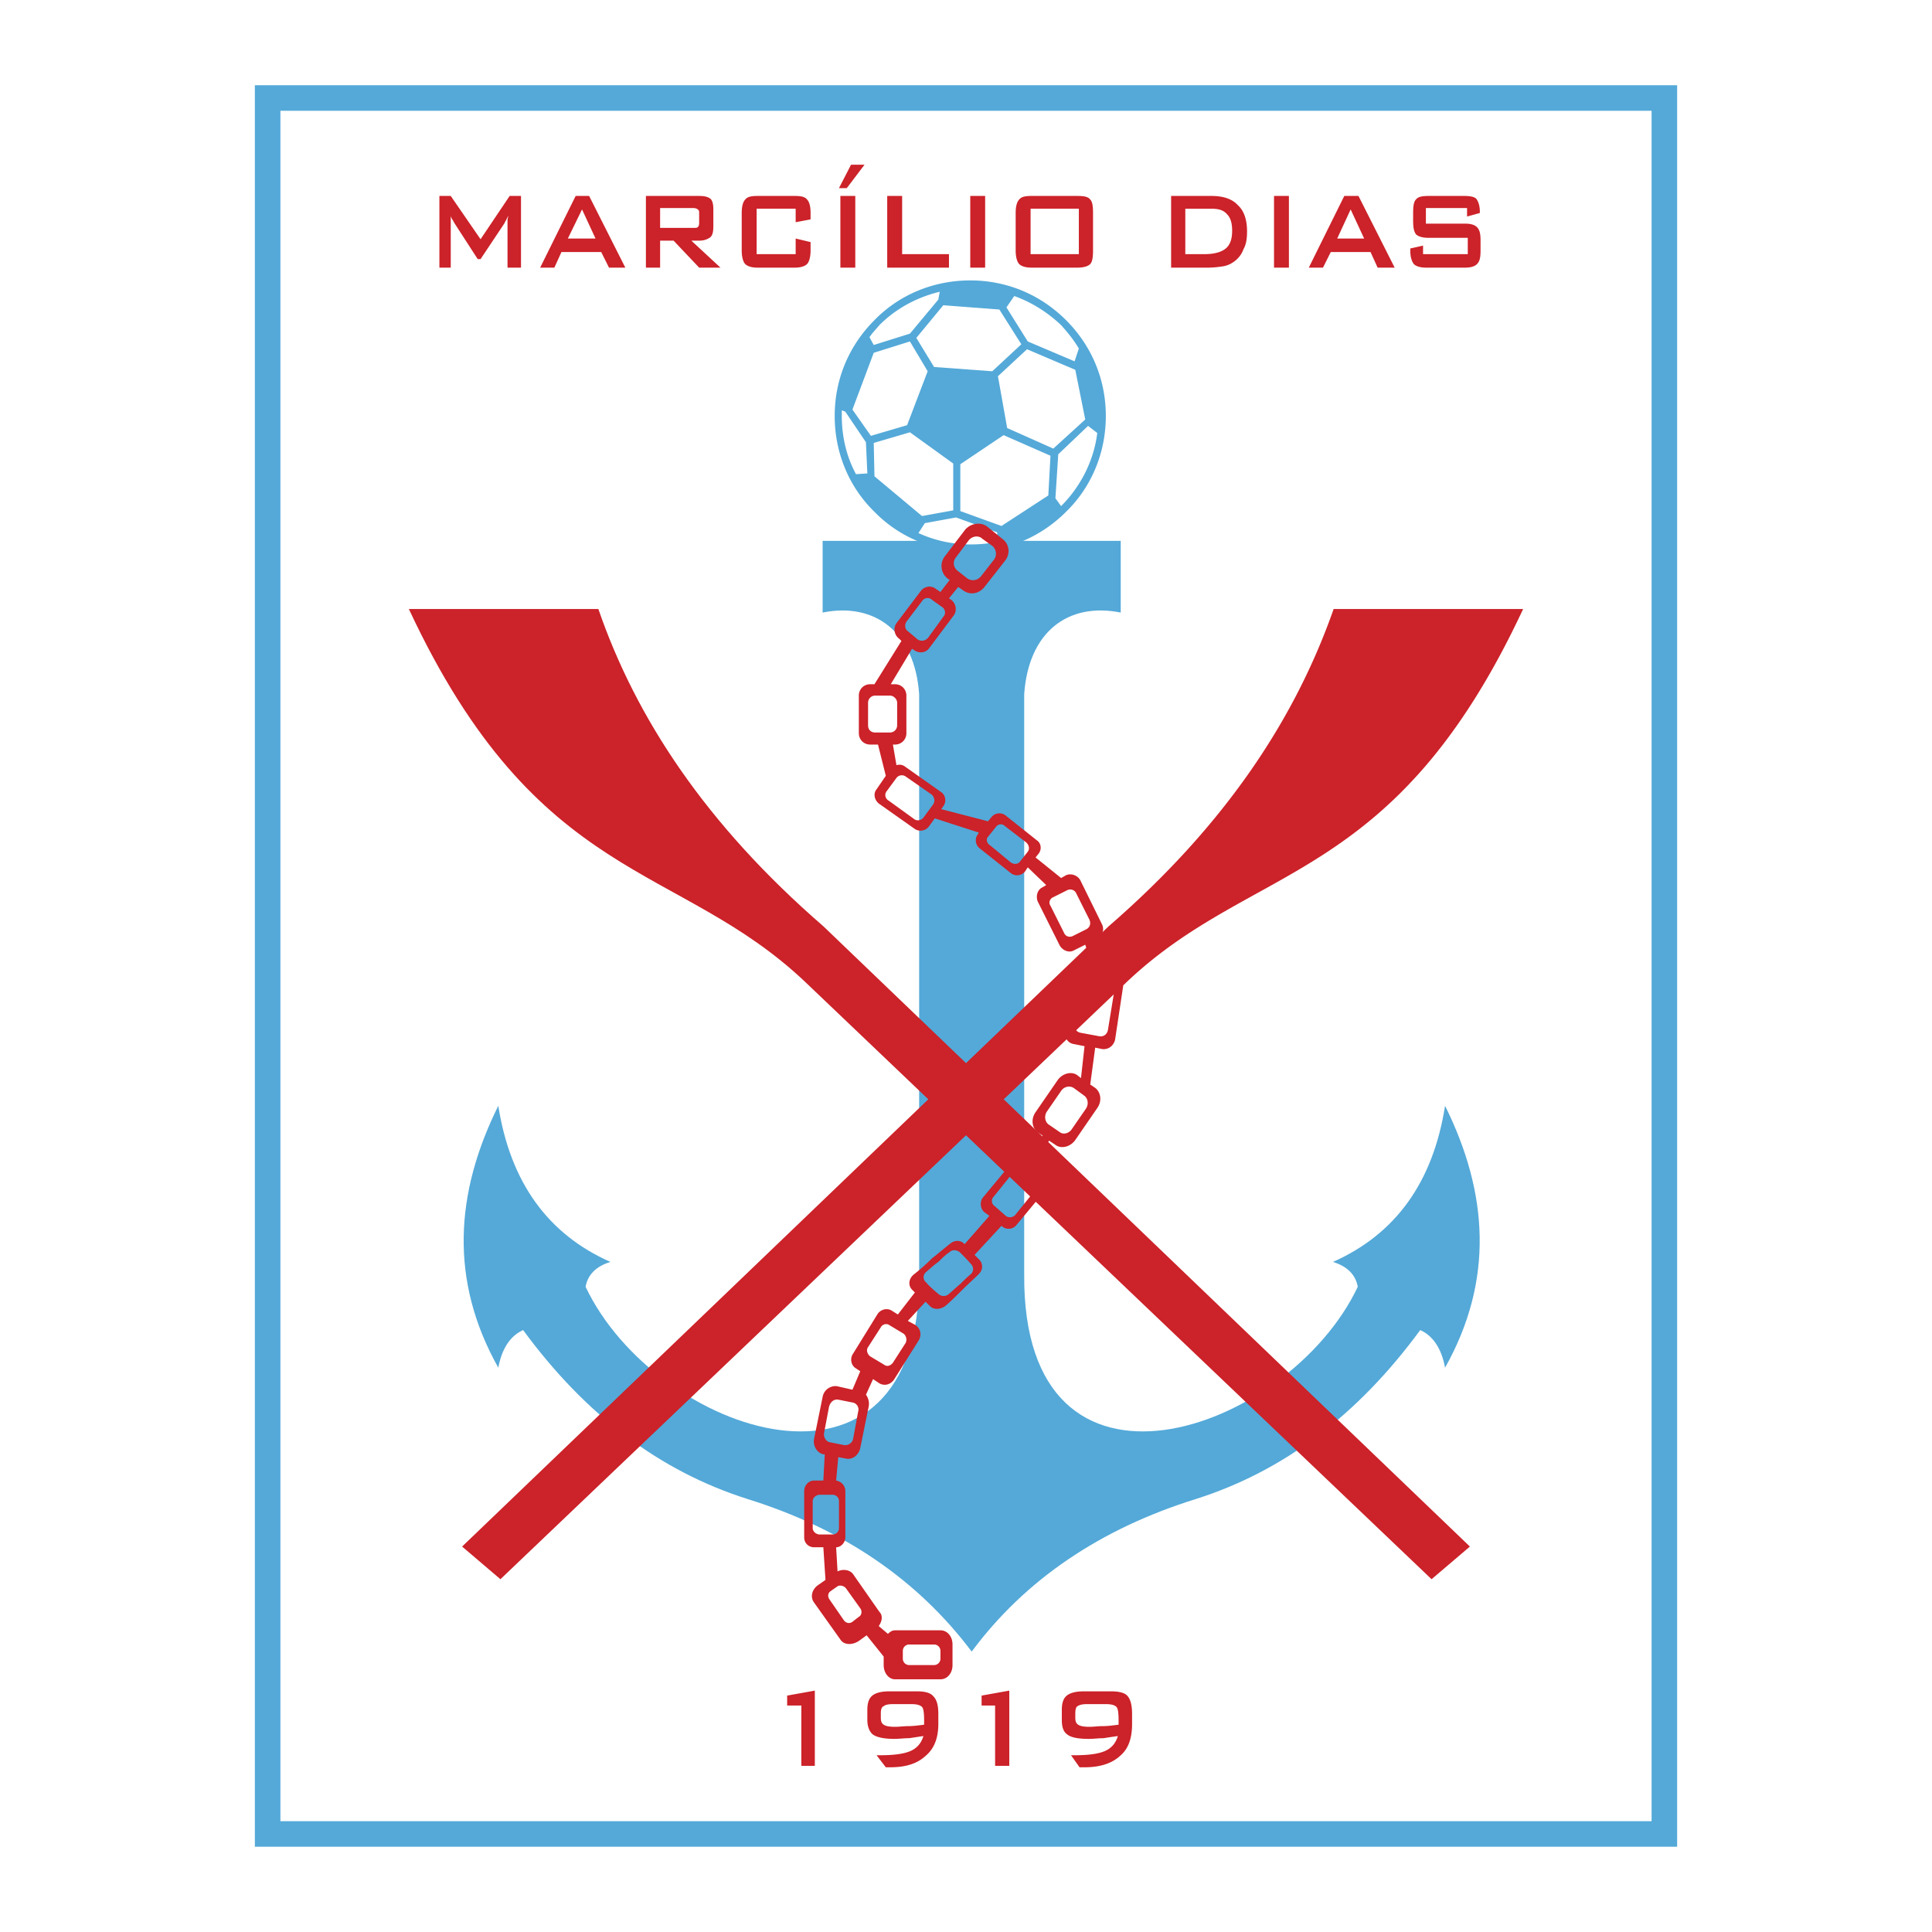 <svg xmlns="http://www.w3.org/2000/svg" width="2500" height="2500" viewBox="0 0 192.756 192.756"><g fill-rule="evenodd" clip-rule="evenodd"><path fill="#fff" d="M0 0h192.756v192.756H0V0z"/><path fill="#fff" d="M26.702 182.978h139.353V9.778H26.702v173.2z"/><path d="M26.702 8.504h140.626v175.747h-141.9V8.504h1.274zm138.077 2.549H27.977v170.649h136.802V11.053z" fill="#54a9d8"/><path d="M96.945 53.963h14.87v7.152c-5.311-1.062-9.205 1.982-9.631 8.143v57.851c-.211 25.137 26.342 15.932 33.281 1.274-.213-1.204-1.062-2.054-2.479-2.479 6.23-2.762 9.984-7.931 11.188-15.578 4.32 8.71 4.887 17.42 0 26.129-.354-1.912-1.203-3.187-2.479-3.753-6.23 8.497-13.666 14.091-22.375 16.853-9.559 2.974-17.064 8.072-22.375 15.224-5.382-7.151-12.817-12.25-22.376-15.224-8.709-2.762-16.145-8.355-22.376-16.853-1.274.566-2.124 1.841-2.478 3.753-4.886-8.709-4.32-17.419 0-26.129 1.203 7.647 4.956 12.816 11.188 15.578-1.417.425-2.266 1.274-2.479 2.479 6.939 14.657 33.492 23.862 33.28-1.274V69.258c-.425-6.161-4.39-9.206-9.63-8.143v-7.152h14.871z" fill="#54a9d8"/><path d="M40.793 60.761h18.906c3.753 10.905 10.763 21.526 22.446 31.652l64.507 61.887-3.824 3.258-62.453-59.551C67.629 85.898 53.68 88.376 40.793 60.761z" fill="#cc2229"/><path d="M151.963 60.761h-18.906c-3.822 10.905-10.762 21.526-22.445 31.652L46.104 154.3l3.824 3.258 62.454-59.551c12.745-12.109 26.694-9.631 39.581-37.246zM43.838 26.702V19.55h1.132l2.975 4.319 2.903-4.319h1.132v7.152h-1.345v-4.461-.283c0-.141.071-.283.071-.424l-.212.424c-.071.142-.142.212-.142.283l-2.407 3.611h-.284l-2.336-3.611c-.071-.142-.142-.283-.212-.354-.071-.142-.142-.284-.142-.354V26.702h-1.133zm12.816-2.903h2.762l-1.346-2.903-1.416 2.903zm-2.762 2.903l3.541-7.152h1.345l3.611 7.152h-1.628l-.779-1.558h-3.965l-.708 1.558h-1.417zm15.224-5.948H65.86v1.982h3.256c.283 0 .425 0 .496-.07.142-.142.142-.283.142-.496v-.85c0-.212 0-.354-.142-.425-.07-.07-.213-.141-.496-.141zm-4.673 5.948V19.55h5.312c.495 0 .849.07 1.132.283.212.212.283.566.283 1.062v1.699c0 .496-.071.85-.283 1.062-.283.212-.637.354-1.132.354h-.779l2.903 2.691h-2.124l-2.55-2.691H65.86v2.691h-1.417v.001zm14.941-5.877H75.49v4.532h3.894v-1.558l1.487.354v.85c0 .637-.142 1.133-.354 1.345-.212.213-.637.354-1.204.354H75.56c-.566 0-.991-.142-1.204-.354-.212-.212-.354-.708-.354-1.345V21.25c0-.708.142-1.133.354-1.346.212-.284.637-.354 1.204-.354h3.753c.566 0 .992.07 1.204.354.212.212.354.637.354 1.346v.637l-1.487.283v-1.345zm4.461 5.877V19.55h1.487v7.152h-1.487zm-.142-7.931l1.204-2.337h1.346l-1.771 2.337h-.779zm4.815 7.931V19.55h1.488v5.806h4.673v1.346h-6.161zm8.285 0V19.55h1.486v7.152h-1.486zm4.531-5.452c0-.708.143-1.133.355-1.346.211-.284.637-.354 1.203-.354h4.604c.637 0 1.061.07 1.273.354.213.212.283.637.283 1.346v3.752c0 .637-.07 1.133-.283 1.345-.213.213-.637.354-1.273.354h-4.604c-.566 0-.992-.142-1.203-.354-.213-.212-.355-.708-.355-1.345V21.25zm1.488 4.106h4.814v-4.532h-4.814v4.532zm15.436 0h1.912c.992 0 1.699-.212 2.125-.566.424-.354.637-.92.637-1.771 0-.708-.143-1.274-.496-1.628-.354-.424-.85-.566-1.559-.566h-2.619v4.531zm-1.416 1.346V19.55h4.035c1.135 0 2.055.283 2.621.92.637.566.92 1.487.92 2.62 0 .637-.07 1.274-.354 1.77a2.6 2.6 0 0 1-.992 1.275 2.491 2.491 0 0 1-.99.425c-.426.07-.992.142-1.559.142h-3.681zm10.267 0V19.55h1.486v7.152h-1.486zm6.303-2.903h2.689l-1.346-2.903-1.343 2.903zm-2.834 2.903l3.541-7.152h1.416l3.611 7.152h-1.699l-.709-1.558h-3.965l-.779 1.558h-1.416zm15.791-5.948h-4.107v1.558h3.895c.637 0 .992.141 1.203.354.285.283.355.708.355 1.345v.992c0 .637-.07 1.062-.355 1.345-.211.213-.566.354-1.203.354h-3.895c-.566 0-.99-.142-1.203-.354-.213-.283-.354-.708-.354-1.345v-.213l1.273-.283v.85h4.461v-1.628h-3.895c-.637 0-1.061-.142-1.273-.354-.213-.283-.283-.708-.283-1.345v-.78c0-.708.07-1.133.283-1.346.213-.284.637-.354 1.273-.354h3.541c.566 0 .992.07 1.203.283.213.283.355.708.355 1.275v.142l-1.275.354v-.85h.001zM79.95 176.18v-6.019h-1.416v-.991l2.761-.496v7.506H79.95zm12.179-2.974c-.496.07-.92.142-1.416.213-.496 0-.991.07-1.487.07-.991 0-1.699-.142-2.125-.425-.354-.283-.566-.779-.566-1.487v-.991c0-.638.142-1.133.496-1.416s.92-.425 1.7-.425h2.762c.779 0 1.345.142 1.628.496.354.354.496.92.496 1.77v.991c0 1.417-.425 2.479-1.275 3.187-.849.779-1.983 1.133-3.541 1.133H88.376l-.921-1.203h.424c1.346 0 2.337-.143 2.975-.426s1.063-.779 1.275-1.487zm.071-1.133v-.213-.213c0-.778-.071-1.203-.212-1.345-.213-.213-.566-.283-1.133-.283h-1.771c-.425 0-.779.07-.92.212-.212.071-.284.354-.284.709v.424c0 .354.071.566.284.709.213.142.567.212 1.133.212.425 0 .92-.07 1.345-.07.496 0 .992-.071 1.558-.142zm7.081 4.107v-6.019h-1.346v-.991l2.762-.496v7.506h-1.416zm12.25-2.974c-.496.07-.992.142-1.416.213-.496 0-.992.07-1.488.07-1.061 0-1.77-.142-2.123-.425-.426-.283-.566-.779-.566-1.487v-.991c0-.638.141-1.133.496-1.416.354-.283.92-.425 1.699-.425h2.689c.852 0 1.418.142 1.699.496.283.354.426.92.426 1.77v.991c0 1.417-.354 2.479-1.203 3.187-.85.779-2.055 1.133-3.541 1.133h-.496l-.85-1.203h.426c1.344 0 2.336-.143 2.973-.426.639-.284 1.062-.779 1.275-1.487zm.071-1.133v-.213-.213c0-.778-.07-1.203-.213-1.345-.211-.213-.566-.283-1.133-.283h-1.77c-.496 0-.779.07-.99.212-.143.071-.213.354-.213.709v.424c0 .354.07.566.283.709.211.142.566.212 1.133.212.424 0 .85-.07 1.346-.07.494 0 .99-.071 1.557-.142z" fill="#cc2229"/><path d="M96.803 54.672c7.222 0 13.169-5.878 13.169-13.171 0-7.222-5.947-13.17-13.169-13.17-7.293 0-13.171 5.948-13.171 13.17a13.147 13.147 0 0 0 13.171 13.171z" fill="#fff"/><path d="M96.803 27.977c3.753 0 7.08 1.487 9.558 3.965 2.479 2.478 3.967 5.806 3.967 9.559 0 3.752-1.488 7.151-3.967 9.56-2.479 2.478-5.805 3.965-9.558 3.965s-7.152-1.487-9.56-3.965c-2.479-2.408-3.965-5.807-3.965-9.56s1.487-7.081 3.965-9.559c2.408-2.479 5.807-3.965 9.56-3.965zm10.48 8.921l-4.816-2.054-2.902 2.691.92 5.169 4.604 2.053 3.186-2.903-.992-4.956zm-4.744-2.832l4.672 1.983.426-1.274c-.496-.85-1.133-1.629-1.77-2.337-1.346-1.274-2.904-2.266-4.674-2.903l-.779 1.133 2.125 3.398zm-3.541 2.974l2.902-2.691-2.193-3.469-5.595-.425-2.69 3.257 1.771 2.903 5.805.425zm9.559 5.452l-2.975 2.833-.283 4.39.568.779c1.91-1.912 3.256-4.461 3.609-7.293l-.919-.709zm-3.965 6.94l.213-3.965-4.674-2.053-4.32 2.902v4.674l4.107 1.487 4.674-3.045zm-5.098 3.682l-4.107-1.487-3.116.567-.638.991a12.547 12.547 0 0 0 5.169 1.133c.919 0 1.841-.071 2.691-.283v-.921h.001zm-7.506-1.629l3.116-.566v-4.673l-4.319-3.116-3.611 1.062.071 3.328 4.743 3.965zm-5.098-8.002l3.611-1.062 2.053-5.381-1.77-2.974-3.611 1.133-2.125 5.664 1.842 2.62zm-.354 3.753l-.142-3.115-2.054-3.045-.354-.142v.566c0 2.125.496 4.107 1.416 5.807l1.134-.071zm.637-12.816l3.611-1.133 2.833-3.399.141-.779c-2.336.566-4.39 1.699-6.019 3.328-.354.425-.708.779-.991 1.204l.425.779z" fill="#54a9d8"/><path d="M95.811 124.985c.355.354.708.707 1.062 1.132a.686.686 0 0 1 0 .992c-.354.283-.708.638-1.062.991-.354.283-.708.638-1.132.991a.77.77 0 0 1-1.062 0c-.425-.354-.85-.708-1.204-1.133a.664.664 0 0 1 0-1.062c.425-.354.779-.708 1.204-.991.354-.354.708-.708 1.133-.991.282-.283.778-.212 1.061.071zm2.195-71.234l.992.708c.426.354.496.991.141 1.416l-1.273 1.629c-.355.425-.92.495-1.346.212l-.991-.779c-.425-.354-.496-.92-.141-1.346l1.274-1.699c.354-.424.99-.495 1.344-.141zm-3.256 4.107l-.92 1.204-.425-.283c-.496-.425-1.204-.283-1.558.212l-2.408 3.186c-.354.496-.212 1.204.284 1.558l.212.212-2.691 4.319h-.425c-.637 0-1.133.496-1.133 1.133v3.752c0 .637.496 1.133 1.133 1.133h.779l.78 3.116-.921 1.345c-.354.425-.212 1.062.212 1.417l3.611 2.549a1.04 1.04 0 0 0 1.416-.283l.567-.779 4.39 1.416-.07.142a1.012 1.012 0 0 0 .141 1.417l3.117 2.478a1.009 1.009 0 0 0 1.416-.142l.283-.425 1.84 1.771-.354.212c-.496.212-.709.85-.496 1.416l2.195 4.39c.283.496.92.779 1.416.496l1.133-.566.922 2.69-.922-.142c-.566-.07-1.062.354-1.203.991l-.779 5.098c-.141.639.283 1.204.85 1.275l1.062.212-.354 3.187-.354-.283c-.568-.425-1.488-.212-1.984.496l-2.195 3.187c-.494.708-.354 1.628.285 2.054l.424.283-1.699 2.832-.07-.142a1.01 1.01 0 0 0-1.416.142l-2.762 3.328c-.355.425-.283 1.133.141 1.487l.496.354-2.479 2.832c-.354-.425-.992-.425-1.417-.07-.637.495-1.203.991-1.841 1.486a20.117 20.117 0 0 1-1.841 1.629c-.496.425-.566 1.133-.07 1.559l.212.212-1.7 2.195-.566-.354c-.497-.354-1.204-.142-1.487.354l-2.407 3.895c-.354.496-.213 1.203.283 1.486l.425.283-.779 1.842-1.558-.354a1.307 1.307 0 0 0-1.416 1.062l-.85 4.178c-.141.708.283 1.416.92 1.558h.142l-.142 2.619h-.92c-.566 0-.991.496-.991 1.062v4.604c0 .565.425.99.991.99h.92l.213 3.258-.708.495c-.638.426-.85 1.204-.425 1.771l2.62 3.682c.354.567 1.204.567 1.841.142l.779-.565 1.7 2.124v.85c0 .778.496 1.416 1.133 1.416h4.532c.708 0 1.203-.638 1.203-1.416v-2.054c0-.779-.496-1.416-1.203-1.416h-4.532c-.283 0-.496.142-.708.354l-.92-.778c.354-.496.425-1.062.07-1.416l-2.619-3.753c-.283-.425-.992-.566-1.558-.283l-.141-2.408c.495 0 .92-.495.92-.99v-4.604c0-.566-.425-.991-.92-1.062l.212-2.336.779.142c.637.142 1.274-.354 1.417-1.062l.85-4.178a1.532 1.532 0 0 0-.283-1.133l.708-1.558.637.425c.496.283 1.133.142 1.487-.425l2.408-3.824c.354-.566.212-1.203-.283-1.558l-.779-.425 1.77-1.912.425.426c.425.425 1.133.354 1.629-.071.566-.496 1.133-1.062 1.699-1.629.496-.495 1.062-.991 1.558-1.486.426-.425.426-.992.07-1.417l-.494-.495 2.689-2.903.07.071a1.009 1.009 0 0 0 1.416-.143l2.764-3.327a1.009 1.009 0 0 0-.143-1.416l-1.062-.85 1.699-2.833.637.425c.568.425 1.488.213 1.984-.495l2.193-3.187c.496-.708.355-1.629-.281-2.054l-.426-.283.496-3.683.707.143c.639.07 1.133-.354 1.275-.921l.779-5.169c.141-.637-.283-1.204-.85-1.274l-.566-.142-1.346-3.399.211-.07c.496-.284.709-.921.496-1.417l-2.195-4.461c-.281-.495-.92-.708-1.416-.495l-.494.283-2.551-2.053.285-.354c.354-.424.281-1.062-.143-1.345l-3.115-2.478a1.009 1.009 0 0 0-1.416.142l-.355.425-4.674-1.21.212-.283c.354-.496.213-1.133-.212-1.417l-3.611-2.549c-.283-.213-.566-.213-.85-.142l-.354-2.054h.212c.638 0 1.133-.496 1.133-1.133V69.4c0-.637-.496-1.133-1.133-1.133h-.425l2.124-3.54.213.142c.496.354 1.204.283 1.558-.283l2.337-3.116c.425-.496.284-1.275-.213-1.629l-.212-.142.92-1.133.425.284c.708.566 1.628.425 2.195-.284l2.055-2.62c.566-.708.424-1.699-.285-2.195l-1.486-1.204c-.637-.496-1.628-.354-2.195.283l-2.054 2.691a1.583 1.583 0 0 0 .283 2.195l.213.142zm-1.771 1.982l.992.708c.354.212.425.708.141.991l-1.487 2.053c-.283.354-.708.425-1.062.213l-.921-.779c-.354-.213-.425-.638-.212-.992l1.558-2.053c.212-.353.707-.423.991-.141zm-5.664 9.56h1.486c.354 0 .708.354.708.708v2.266a.71.71 0 0 1-.708.708h-1.486c-.425 0-.708-.283-.708-.708v-2.266a.709.709 0 0 1 .708-.708zm1.133 9.559l.991-1.345a.671.671 0 0 1 .92-.142l2.549 1.77c.284.212.425.637.212.991l-.991 1.345c-.213.283-.637.354-.92.142l-2.549-1.841c-.354-.212-.425-.637-.212-.92zm10.124 4.532l.852-1.062c.211-.213.564-.283.85 0l2.123 1.628c.283.283.354.637.143.92l-.779.991c-.213.283-.637.283-.92.071l-2.055-1.699c-.354-.212-.425-.637-.214-.849zm6.516 6.019l1.416-.708c.354-.142.707 0 .85.283l1.346 2.69c.141.354.07.708-.283.92l-1.417.709c-.355.142-.709 0-.85-.354l-1.346-2.69c-.212-.284-.07-.709.284-.85zm3.469 8.638l1.982.283c.355.07.639.425.566.85l-.566 3.47c-.07.425-.424.708-.85.637l-1.912-.354a.734.734 0 0 1-.566-.85l.566-3.399c.073-.425.426-.708.78-.637zm-1.416 10.409l1.062.779c.354.283.424.85.143 1.274l-1.418 2.054c-.283.425-.85.566-1.203.283l-1.133-.779c-.354-.282-.424-.849-.141-1.274l1.416-2.053c.283-.426.85-.568 1.274-.284zm-5.241 8.498l1.133.99a.606.606 0 0 1 .072.921l-1.771 2.195a.699.699 0 0 1-.99.142l-1.133-.991a.605.605 0 0 1-.072-.92l1.771-2.195c.213-.284.707-.355.99-.142zm-13.169 15.152l1.416.851c.283.212.354.637.212.92l-1.274 1.982c-.212.283-.567.425-.85.213l-1.417-.85c-.283-.213-.424-.638-.212-.921l1.274-1.982c.142-.283.568-.425.851-.213zm-5.948 11.685c-.354-.071-.638-.496-.566-.921l.496-2.62c.142-.496.496-.779.92-.708l1.416.283a.708.708 0 0 1 .567.92l-.496 2.691c-.071.425-.496.708-.92.637l-1.417-.282zm-.991 9.205c-.354 0-.708-.284-.708-.638v-2.691c0-.354.354-.637.708-.637h1.274c.355 0 .637.283.637.637v2.691a.634.634 0 0 1-.637.638h-1.274zm2.407 8.567l-1.417-2.054c-.213-.283-.213-.637.071-.85l.708-.496c.212-.142.638-.07.85.213l1.417 1.982c.212.283.142.709-.142.85l-.637.496c-.284.213-.638.142-.85-.141zm6.514 2.407h2.479c.354 0 .637.283.637.638v.778a.636.636 0 0 1-.637.638h-2.479a.635.635 0 0 1-.638-.638v-.778a.636.636 0 0 1 .638-.638z" fill="#cc2229"/></g></svg>